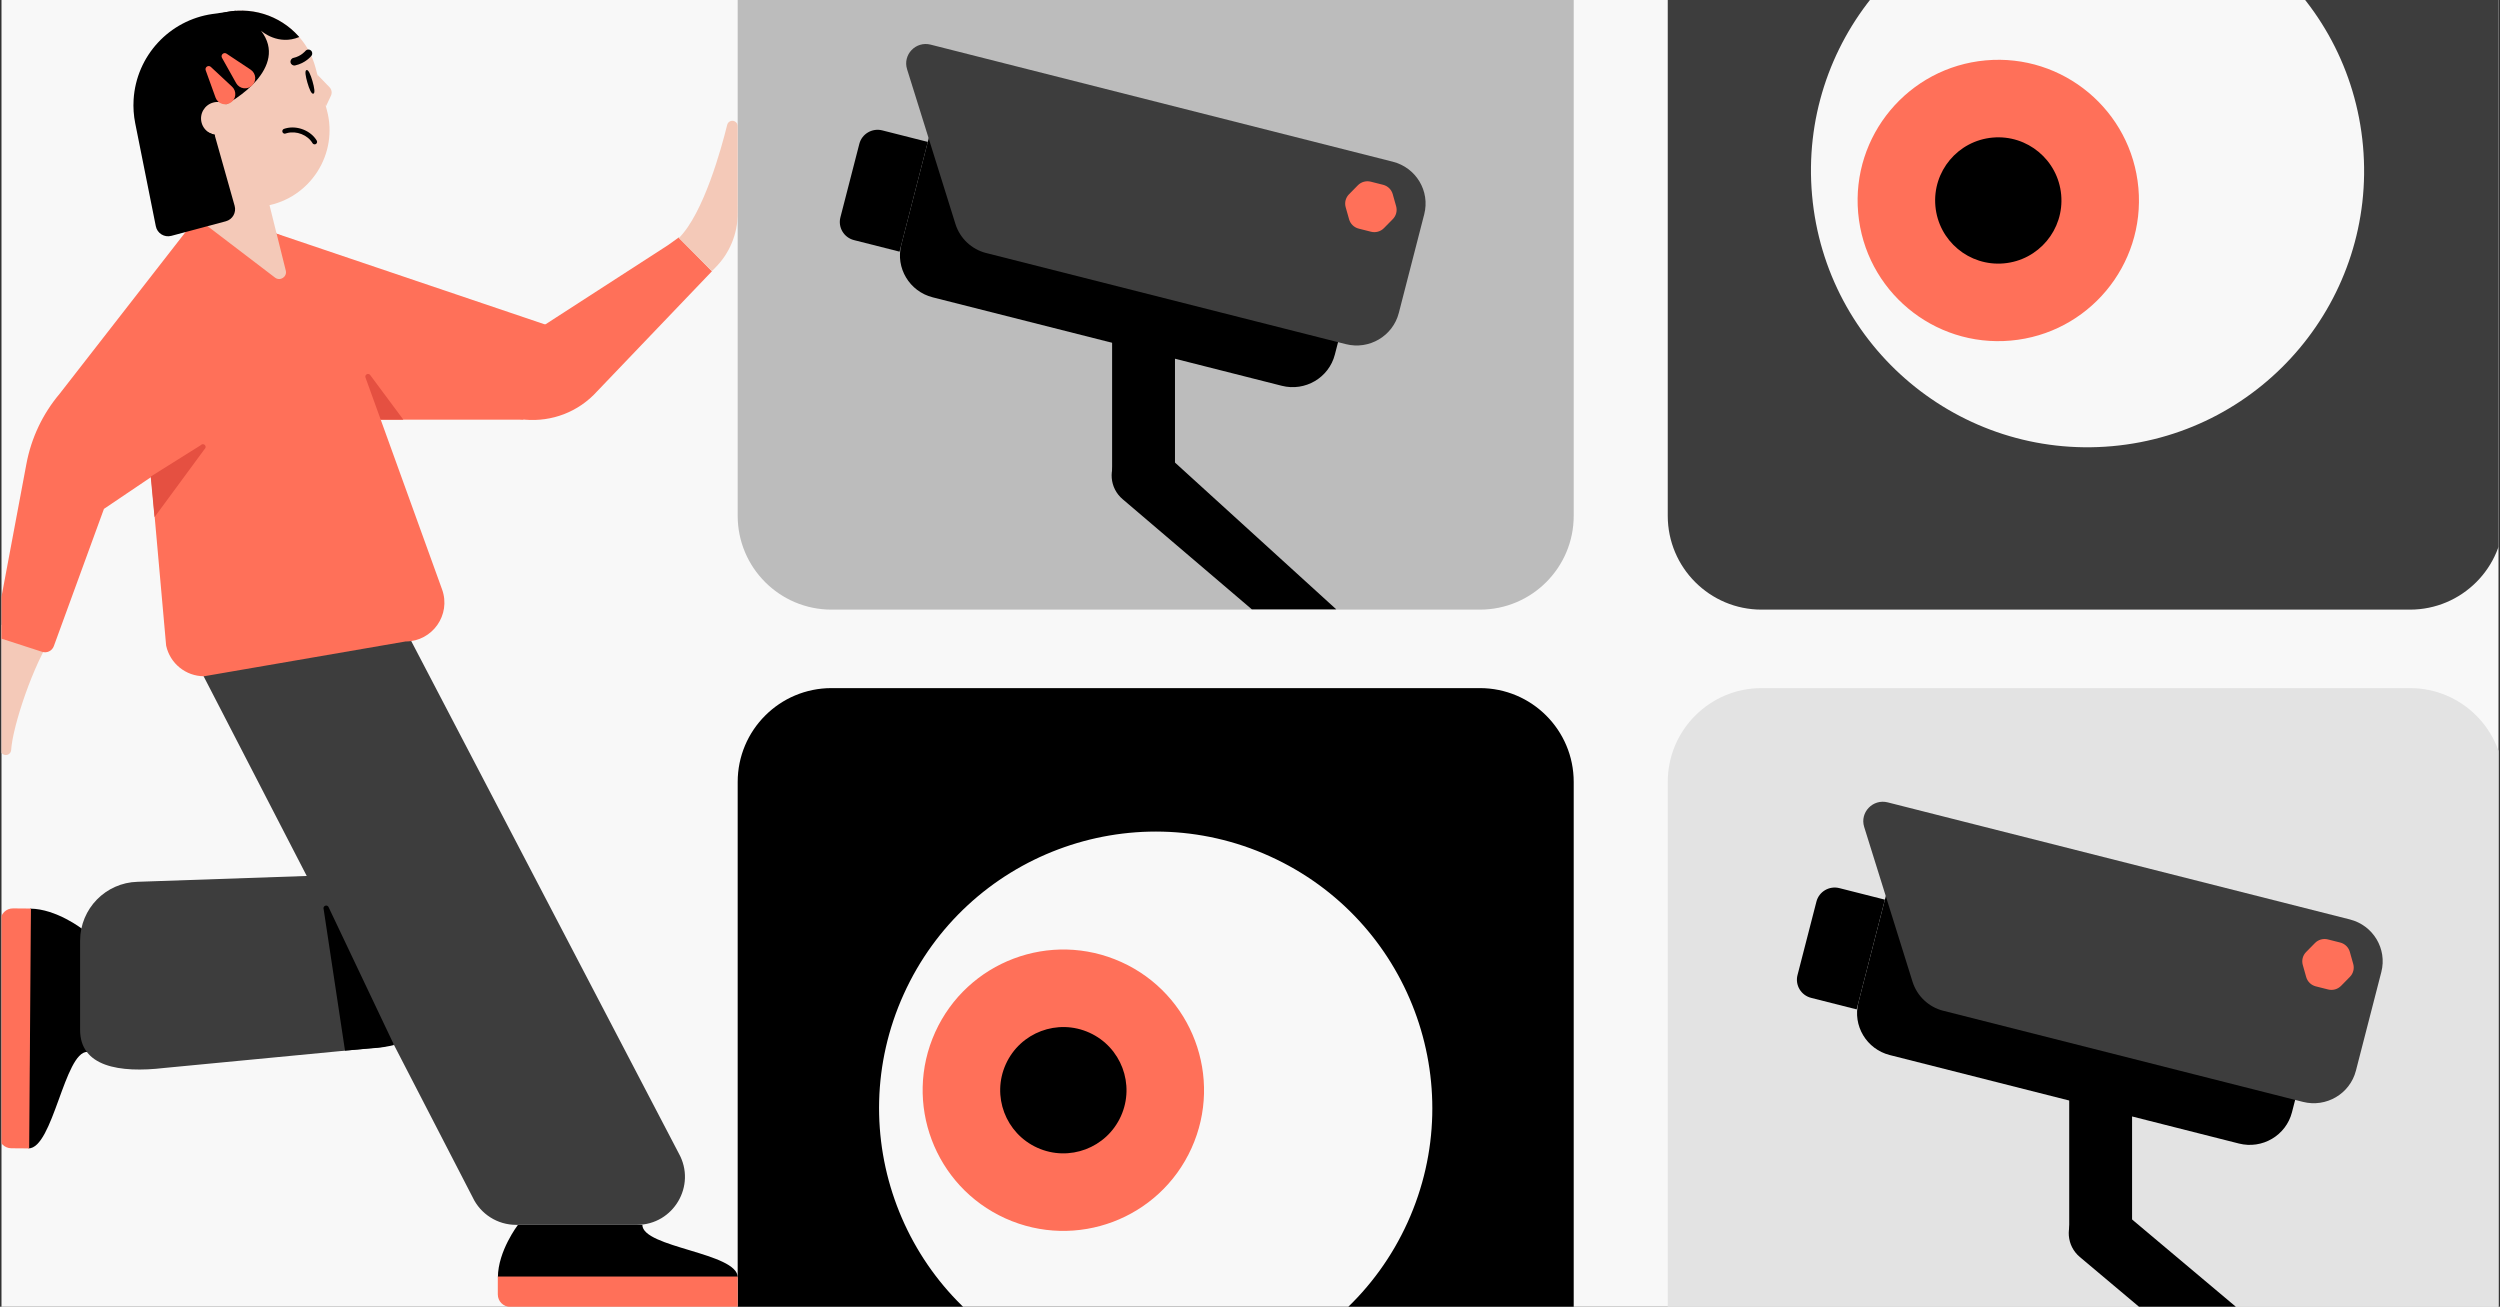<svg fill="none" height="495" viewBox="0 0 947 495" width="947" xmlns="http://www.w3.org/2000/svg" xmlns:xlink="http://www.w3.org/1999/xlink"><rect x="0" y="0" width="947" height="495" fill="#333333" stroke="none"/><clipPath id="clip0_6148_43"><path d="M.57 0H946.43V495H.57Z"/></clipPath><clipPath id="clip1_6148_43"><path d="M680.664 303.703H948.43V598.325H680.664Z"/></clipPath><clipPath id="clip2_6148_43"><path d="M318.113 16.672H585.879V311.294H318.113Z"/></clipPath><g clip-path="url(#clip0_6148_43)"><path d="M0 0H945.86V495H0Z" fill="#f8f8f8" transform="matrix(1 0 0 1 .57 0)"/><path d="M631.743-50.216C631.743-69.846 647.657-85.76 667.288-85.76H912.886C932.516-85.76 948.43-69.846 948.43-50.216V195.382C948.43 215.013 932.516 230.927 912.886 230.927H667.288C647.657 230.927 631.743 215.013 631.743 195.382V-50.216Z" fill="#3d3d3d"/><path d="M279.435-50.216C279.435-69.846 295.349-85.76 314.979-85.76H560.577C580.208-85.76 596.121-69.846 596.121-50.216V195.382C596.121 215.013 580.208 230.927 560.577 230.927H314.979C295.349 230.927 279.435 215.013 279.435 195.382V-50.216Z" fill="#bcbcbc"/><path d="M631.743 296.2C631.743 276.569 647.657 260.655 667.288 260.655H912.886C932.516 260.655 948.43 276.569 948.43 296.2V541.798C948.43 561.428 932.516 577.342 912.886 577.342H667.288C647.657 577.342 631.743 561.428 631.743 541.798V296.2Z" fill="#e3e3e3"/><g fill="#000000"><path d="M279.435 296.2C279.435 276.569 295.349 260.655 314.979 260.655H560.577C580.208 260.655 596.121 276.569 596.121 296.2V541.798C596.121 561.428 580.208 577.342 560.577 577.342H314.979C295.349 577.342 279.435 561.428 279.435 541.798V296.2Z"/><path d="M196.198 463.975C196.198 463.975 188.607 473.899 188.607 483.831H279.435C279.435 474.524 243.329 472.602 243.329 463.975"/><path d="M31.22 351.938C31.22 351.938 21.356 344.268 11.424 344.189L10.769 435.015C20.076 435.089 24.441 398.388 33.069 398.456"/></g><path d="M188.57 483.547H279.435V498.229C279.435 500.828 277.328 495.037 274.728 495.037H193.277C190.677 495.037 188.57 492.93 188.57 490.33V483.547Z" fill="#ff7059"/><path d="M11.71 344.155 11.054 435.018 4.271 434.964C1.671 434.944-.419 432.82-.399 430.22L.182 348.772C.203 346.172 2.327 344.081 4.927 344.102L11.71 344.155Z" fill="#ff7059"/><path d="M198.209 158.962H105.508L103.674 88.131 215.238 125.876 198.209 158.962Z" fill="#ff7059"/><path d="M20.252 240.378C12.657 251.32 4.791 275.054 4.22 284.125 4.128 285.62 2.486 286.496 1.191 285.733.68 285.44.331 284.932.226 284.348L-.287 281.123C-1.742 271.978-11.37 243.805-10.623 234.576" fill="#f4c9b8"/><path d="M171.242 354.71 149.278 268.232 81.498 236.735 122.204 331.609 52.097 334.024C40.033 334.351 30.406 344.192 30.344 356.26L30.344 390.021C30.272 404.019 45.17 406.539 62.232 404.542L144.273 396.688C163.726 393.149 176.11 373.873 171.242 354.71Z" fill="#3d3d3d"/><path d="M193.138 463.975H241.249C255.12 463.975 263.882 449.077 257.152 436.954L133.361 199.916 72.327 246.864 179.059 453.569C182.064 459.927 188.469 463.975 195.499 463.975H193.138Z" fill="#3d3d3d"/><path d="M62.931 244.53 55.562 161.785C51.402 142.379 53.988 122.135 62.908 104.406L76.739 76.91 106.496 89.294C115.899 93.208 123.229 100.895 126.685 110.471L167.458 223.269C170.93 232.861 163.82 242.991 153.619 242.991L77.315 256.163C70.38 256.163 64.385 251.315 62.931 244.53Z" fill="#ff7059"/><path d="M253.065 92.845 173.94 143.978C185.758 162.266 211.714 164.333 226.274 148.147L269.677 102.756 257.091 89.96 253.065 92.845Z" fill="#ff7059"/><path d="M257.141 90.187C266.558 80.767 273.284 56.109 275.457 47.284 275.813 45.829 277.584 45.259 278.723 46.239 279.174 46.619 279.427 47.18 279.427 47.773L279.432 80.884C279.433 88.578 276.382 95.957 270.942 101.398L269.645 102.695 257.133 90.187 257.141 90.187Z" fill="#f4c9b8"/><path d="M144.215 158.962 138.45 143.02C138.046 141.913 139.533 141.122 140.229 142.063L152.779 158.962H144.207 144.215Z" fill="#e55041"/><path d="M130.687 397.973 122.597 344.396C122.194 343.289 123.68 342.498 124.376 343.439L149.263 395.835C146.783 396.455 144.519 396.868 140.314 397.133L130.687 397.973Z" fill="#000000"/><path d="M78.238 166.534 74.124 82.961 22.616 149.127C16.19 156.742 11.847 165.893 10.011 175.687L-1.855 238.977C-2.073 240.14-1.393 241.285-.267 241.65L15.982 246.917C17.789 247.502 19.735 246.553 20.387 244.769L39.372 192.77 78.238 166.534Z" fill="#ff7059"/><path d="M57.084 180.527 76.081 168.617C76.848 167.731 78.271 168.617 77.805 169.7L58.537 195.886 57.084 180.535V180.527Z" fill="#e55041"/><path d="M74.469 82.495 63.264 40.674C59.103 25.147 68.318 9.178 83.851 5.016 99.383.854 115.347 10.071 119.509 25.604L123.84 41.77C128.276 58.323 117.523 75.107 100.634 78.003" fill="#f4c9b8"/><path d="M120.226 28.283 124.828 33.048C125.649 33.906 125.867 35.173 125.361 36.253L123.449 40.333 120.905 34.815 120.221 28.284 120.231 28.282 120.226 28.283Z" fill="#f4c9b8"/><path d="M62.61 37.584C60.352 23.082 69.347 8.902 83.85 5.016 94.8 2.083 105.963 5.797 113.055 13.684 113.157 13.799 113.258 13.914 113.358 14.028 105.401 17.337 99.214 11.93 98.864 11.615 109.599 25.541 88.417 38.613 83.842 40.358 83.593 41.462 83.358 42.61 83.119 43.78 81.372 52.329 79.385 62.052 69.697 64.663L63.269 40.673C62.997 39.66 62.778 38.629 62.61 37.584Z" fill="#000000"/><path d="M88.417 43.252C87.525 39.923 84.107 37.95 80.778 38.842 77.449 39.734 75.476 43.152 76.368 46.481 77.26 49.81 80.677 51.783 84.007 50.891 87.336 49.999 89.309 46.581 88.417 43.252Z" fill="#f4c9b8"/><path d="M116.433 18.817C116.861 18.703 117.341 18.784 117.724 19.079 118.36 19.577 118.472 20.492 117.974 21.128 117.889 21.244 115.772 23.916 111.807 24.785 111.02 24.963 110.234 24.461 110.062 23.673 109.894 22.884 110.376 22.103 111.174 21.928 114.075 21.294 115.656 19.34 115.667 19.321 115.865 19.069 116.14 18.901 116.434 18.823" fill="#000000"/><path d="M118.367 30.734C119.081 33.211 119.421 35.285 118.698 35.495 117.976 35.705 117.159 33.77 116.441 31.294 115.727 28.818 115.387 26.744 116.109 26.534 116.832 26.323 117.649 28.259 118.367 30.734Z" fill="#000000"/><path d="M108.179 50.583C107.687 50.793 107.153 50.465 106.991 50.006 106.819 49.527 107.078 48.989 107.558 48.821 107.78 48.745 108.009 48.673 108.236 48.612 112.601 47.442 117.757 49.491 119.991 53.272 120.115 53.488 120.149 53.738 120.087 53.981 120.025 54.224 119.874 54.425 119.655 54.555 119.585 54.602 119.509 54.628 119.421 54.651 119.014 54.76 118.585 54.583 118.372 54.22 116.548 51.124 112.312 49.453 108.709 50.418 108.529 50.467 108.352 50.508 108.179 50.583Z" fill="#000000"/><path d="M94.962 26.405 85.807 20.319C84.755 19.62 83.475 20.806 84.091 21.908L89.456 31.492C90.049 32.552 91.109 33.271 92.313 33.432 94.722 33.755 96.829 31.794 96.674 29.368 96.597 28.167 95.964 27.072 94.962 26.405Z" fill="#ff7059"/><path d="M74.473 82.507 86.808 74.448 101.012 73.378 108.255 102.493C108.841 104.858 106.129 106.637 104.189 105.164L74.473 82.507Z" fill="#f4c9b8"/><path d="M88.878 77.957 81.309 51.121 71.629 47.41 76.869 26.459 89.319 4.043 80.528 5.295C64.123 7.632 51.622 21.18 50.61 37.72 50.426 40.726 50.632 43.743 51.223 46.696L59.022 85.693C59.559 88.377 62.25 90.049 64.894 89.342L85.541 83.822C88.094 83.139 89.595 80.5 88.878 77.957Z" fill="#000000"/><path d="M87.912 32.845 79.872 25.348C78.948 24.487 77.491 25.448 77.92 26.636L81.651 36.966C82.064 38.109 82.992 38.991 84.154 39.346 86.478 40.057 88.877 38.465 89.119 36.047 89.239 34.849 88.793 33.665 87.912 32.845Z" fill="#ff7059"/><path d="M394.563 515.224C447.273 539.092 509.344 515.714 533.213 463.004 557.081 410.294 533.703 348.223 480.993 324.355 428.283 300.487 366.212 323.864 342.344 376.574 318.476 429.284 341.853 491.355 394.563 515.224Z" fill="#f8f8f8"/><path d="M380.815 461.512C407.622 473.651 439.198 461.759 451.337 434.952 463.476 408.144 451.583 376.568 424.776 364.429 397.969 352.29 366.393 364.183 354.254 390.99 342.115 417.797 354.007 449.374 380.815 461.512Z" fill="#ff7059"/><path d="M392.929 434.765C404.964 440.214 419.139 434.876 424.588 422.841 430.038 410.805 424.7 396.631 412.665 391.181 400.629 385.731 386.455 391.07 381.005 403.105 375.555 415.14 380.894 429.315 392.929 434.765Z" fill="#000000"/><path d="M800.094 169.009C857.726 163.853 900.262 112.96 895.106 55.328 889.951-2.304 839.058-44.839 781.426-39.684 723.794-34.528 681.259 16.365 686.414 73.997 691.57 131.629 742.462 174.164 800.094 169.009Z" fill="#f8f8f8"/><path d="M761.698 129.014C791.008 126.392 812.646 100.502 810.024 71.191 807.402 41.881 781.513 20.243 752.202 22.865 722.892 25.487 701.253 51.376 703.875 80.687 706.497 109.998 732.387 131.636 761.698 129.014Z" fill="#ff7059"/><path d="M759.084 99.767C772.243 98.59 781.956 86.968 780.779 73.809 779.602 60.65 767.98 50.937 754.821 52.114 741.662 53.291 731.948 64.913 733.126 78.072 734.303 91.231 745.925 100.944 759.084 99.767Z" fill="#000000"/><g clip-path="url(#clip1_6148_43)"><g fill="#000000"><path d="M783.82 359.617V467.564H807.63V359.617H783.82Z"/><path d="M848.116 433.173 715.867 399.66C707.049 397.426 701.709 388.506 703.964 379.749L717.417 327.508 881.64 369.124 868.187 421.365C865.935 430.113 856.943 435.41 848.116 433.173Z"/><path d="M703.297 382.359 686.048 377.988C682.221 377.018 679.919 373.155 680.894 369.367L688.062 341.532C689.04 337.735 692.935 335.451 696.753 336.419L714.002 340.79 703.295 382.368 703.297 382.359Z"/></g><path d="M736.146 382.884 872.35 417.392C881.179 419.631 890.162 414.34 892.419 405.582L902.049 368.195C904.306 359.437 898.972 350.526 890.144 348.287L715.067 303.938C709.452 302.511 704.437 307.748 706.148 313.246L724.469 371.878C726.171 377.314 730.585 381.485 736.146 382.893V382.884Z" fill="#3d3d3d"/><path d="M886.485 357.035 881.798 355.853C880.041 355.41 878.184 355.925 876.919 357.207L873.543 360.638C872.278 361.92 871.804 363.78 872.287 365.504L873.588 370.118C874.08 371.842 875.454 373.178 877.211 373.63L881.898 374.813C883.654 375.255 885.511 374.74 886.776 373.458L890.153 370.027C891.418 368.745 891.891 366.886 891.409 365.161L890.107 360.547C889.616 358.823 888.242 357.487 886.485 357.035Z" fill="#ff7059"/><path d="M786.451 459.56C790.688 454.602 798.18 453.989 803.178 458.193L948.442 580.356 933.099 598.31 787.835 476.147C782.836 471.943 782.219 464.512 786.456 459.553L786.451 459.56Z" fill="#000000"/></g><g clip-path="url(#clip2_6148_43)"><g fill="#000000"><path d="M421.27 72.587V180.533H445.079V72.587H421.27Z"/><path d="M485.565 146.142 353.317 112.629C344.499 110.395 339.159 101.475 341.413 92.719L354.866 40.477 519.09 82.093 505.637 134.334C503.384 143.082 494.392 148.379 485.565 146.142Z"/><path d="M340.746 95.328 323.498 90.957C319.671 89.987 317.368 86.124 318.344 82.336L325.512 54.501C326.489 50.704 330.384 48.421 334.202 49.388L351.451 53.759 340.744 95.337 340.746 95.328Z"/></g><path d="M373.596 95.853 509.8 130.361C518.628 132.6 527.612 127.309 529.869 118.551L539.498 81.164C541.755 72.406 536.422 63.495 527.593 61.256L352.517 16.907C346.901 15.48 341.886 20.717 343.597 26.216L361.919 84.847C363.621 90.283 368.035 94.454 373.596 95.862V95.853Z" fill="#3d3d3d"/><path d="M523.935 70.004 519.247 68.822C517.491 68.379 515.634 68.894 514.369 70.176L510.992 73.607C509.727 74.889 509.254 76.749 509.736 78.473L511.038 83.087C511.529 84.811 512.904 86.147 514.66 86.599L519.347 87.782C521.104 88.224 522.961 87.71 524.226 86.427L527.602 82.996C528.868 81.715 529.341 79.855 528.858 78.13L527.557 73.516C527.065 71.792 525.691 70.456 523.935 70.004Z" fill="#ff7059"/><path d="M423.9 172.529C428.138 167.571 435.629 166.959 440.628 171.162L506.181 230.824 474.203 230.824 425.284 189.116C420.286 184.913 419.668 177.481 423.906 172.522L423.9 172.529Z" fill="#000000"/></g></g></svg>